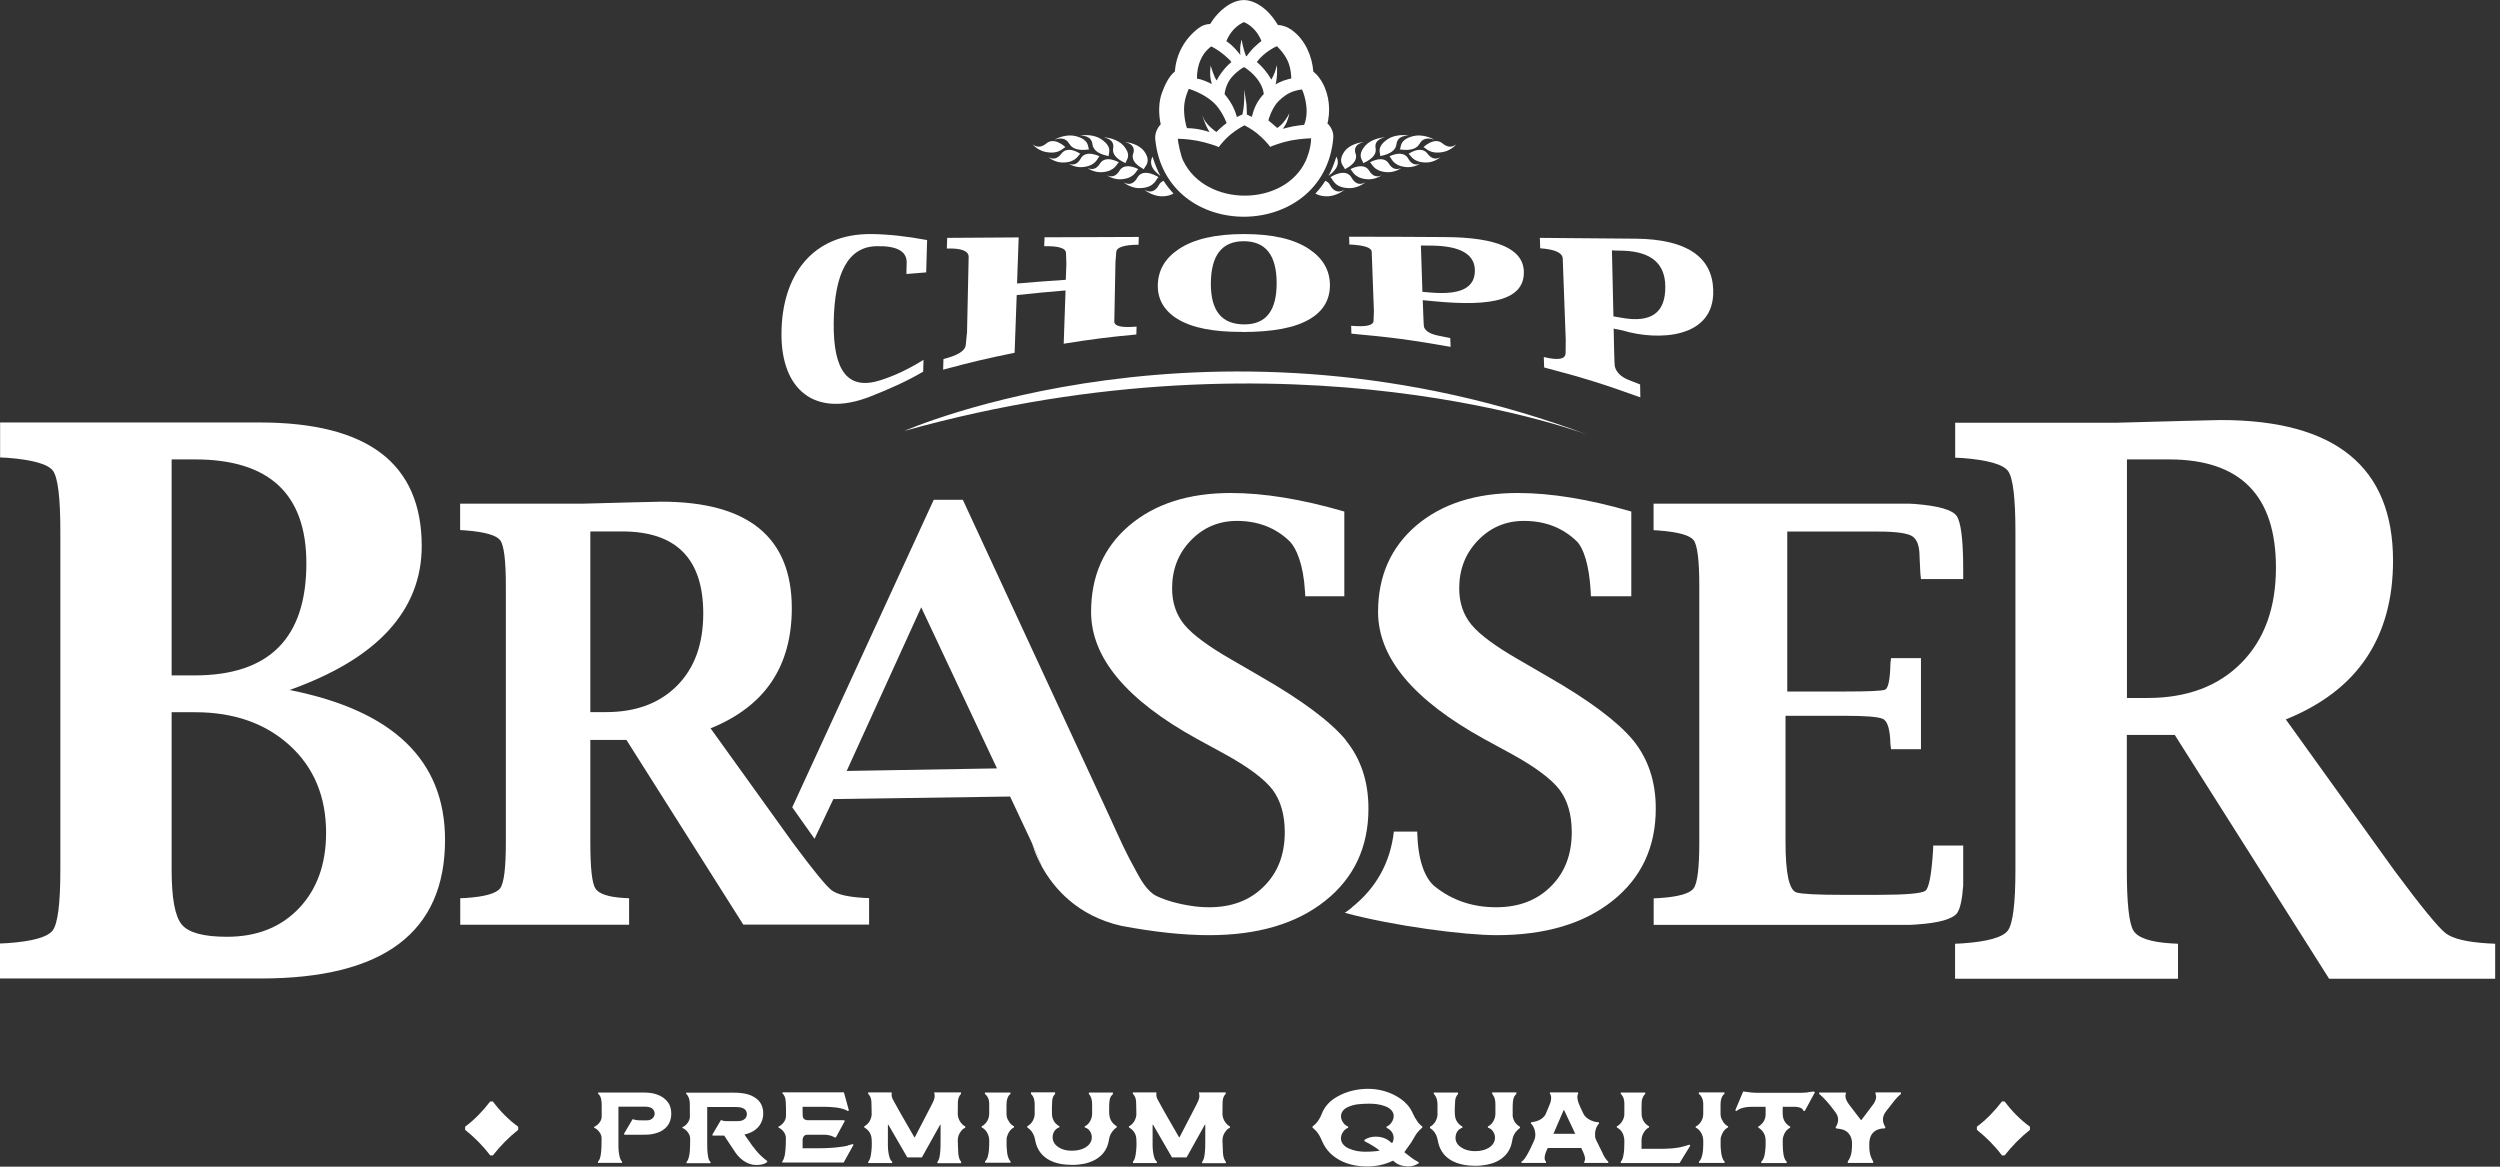 <svg width="135" height="63" viewBox="0 0 135 63" fill="none" xmlns="http://www.w3.org/2000/svg">
<rect x="0" y="0" width="135" height="63" fill="#333333" stroke="none"/>
<g clip-path="url(#clip0_11075_3479)">
<path d="M15.635 37.26C18.443 37.816 20.542 38.767 21.939 40.117C23.337 41.468 24.032 43.213 24.032 45.352C24.032 47.841 23.205 49.711 21.551 50.962C19.897 52.212 17.409 52.838 14.087 52.838H0V50.949L0.389 50.93C1.755 50.836 2.576 50.605 2.851 50.236C3.121 49.867 3.259 48.779 3.259 46.978V28.68C3.259 26.878 3.127 25.797 2.864 25.427C2.601 25.065 1.773 24.827 0.395 24.721L0.006 24.702V22.814H14.031C16.945 22.814 19.132 23.37 20.586 24.477C22.04 25.584 22.773 27.26 22.773 29.486C22.773 31.218 22.178 32.732 20.993 34.033C19.809 35.333 18.023 36.409 15.635 37.26ZM9.268 36.472H10.509C12.527 36.472 14.037 35.965 15.04 34.958C16.043 33.951 16.544 32.438 16.544 30.418C16.544 28.548 16.043 27.147 15.04 26.209C14.037 25.277 12.533 24.808 10.528 24.808H9.268V36.472ZM9.268 38.46V46.978C9.268 48.51 9.45 49.492 9.82 49.93C10.183 50.367 10.998 50.586 12.258 50.586C13.868 50.586 15.165 50.074 16.143 49.048C17.12 48.022 17.609 46.659 17.609 44.97C17.609 43.026 16.957 41.45 15.648 40.255C14.338 39.061 12.633 38.46 10.534 38.46H9.275H9.268Z" fill="white"/>
<path d="M31.878 39.962V45.496C31.878 46.853 31.966 47.679 32.148 47.972C32.33 48.266 32.843 48.441 33.696 48.492L33.971 48.504V49.936H24.853V48.504L25.148 48.492C26.188 48.423 26.809 48.241 27.009 47.966C27.216 47.685 27.316 46.866 27.316 45.496V31.638C27.316 30.274 27.216 29.455 27.015 29.18C26.815 28.905 26.195 28.724 25.142 28.642L24.847 28.623V27.198H31.483L34.303 27.123L35.707 27.091C40.407 27.091 42.757 29.011 42.757 32.845C42.757 34.408 42.394 35.734 41.667 36.816C40.94 37.898 39.837 38.736 38.371 39.33L42.82 45.521C43.916 46.997 44.612 47.847 44.907 48.073C45.201 48.298 45.778 48.435 46.636 48.485L46.931 48.498V49.93H40.138L33.827 39.955H31.872L31.878 39.962ZM31.878 38.454H32.724C34.335 38.454 35.613 37.979 36.559 37.029C37.506 36.078 37.976 34.777 37.976 33.126C37.976 30.174 36.516 28.698 33.602 28.698H31.878V38.454Z" fill="white"/>
<path d="M105.693 49.285C105.85 49.066 105.956 48.579 106.013 47.816C106.013 47.653 106.013 47.491 106.013 47.309V45.658H104.396L104.383 45.952C104.302 47.234 104.164 47.947 103.976 48.097C103.788 48.247 102.923 48.322 101.394 48.322H99.477C98.135 48.322 97.321 48.279 97.02 48.197C96.619 48.085 96.418 47.178 96.418 45.477V38.654H99.683C100.724 38.654 101.382 38.704 101.651 38.81C101.92 38.91 102.065 39.367 102.083 40.18L102.115 40.455H103.732V35.54H102.115L102.083 35.827C102.065 36.709 101.964 37.184 101.783 37.247C101.601 37.309 100.905 37.341 99.683 37.341H96.512V28.704H101.407C102.359 28.704 102.973 28.786 103.249 28.948C103.518 29.111 103.656 29.48 103.656 30.055C103.656 30.149 103.675 30.456 103.7 30.974L103.732 31.268H106.013V30.724C106.013 29.136 105.887 28.179 105.655 27.854C105.417 27.529 104.672 27.316 103.424 27.216L103.086 27.197H89.293V28.629L89.588 28.648C90.634 28.729 91.261 28.904 91.462 29.18C91.662 29.455 91.762 30.274 91.762 31.644V45.502C91.762 46.865 91.662 47.691 91.455 47.972C91.248 48.254 90.628 48.429 89.594 48.497L89.299 48.51V49.942H103.149L103.475 49.923C104.709 49.842 105.449 49.629 105.699 49.292" fill="white"/>
<path d="M55.748 45.577C55.748 45.577 55.886 46.121 56.274 46.815C56.143 46.478 55.967 46.065 55.748 45.577Z" fill="white"/>
<path d="M72.674 39.961C71.841 38.961 70.305 37.81 68.056 36.522L66.514 35.627C65.261 34.908 64.415 34.283 63.964 33.745C63.519 33.207 63.293 32.551 63.293 31.769C63.293 30.743 63.631 29.88 64.308 29.18C64.985 28.479 65.818 28.129 66.79 28.129C67.943 28.129 68.902 28.504 69.66 29.249C69.998 29.599 70.387 30.487 70.468 31.925L70.487 32.2H72.593V27.623C70.293 26.953 68.25 26.622 66.464 26.622C64.183 26.622 62.359 27.21 60.98 28.379C59.602 29.555 58.919 31.106 58.919 33.045C58.919 35.515 60.824 37.797 64.634 39.899L66.157 40.73C67.416 41.425 68.269 42.062 68.714 42.638C69.152 43.219 69.378 43.989 69.378 44.939C69.378 46.146 69.002 47.128 68.244 47.872C67.492 48.623 66.508 48.992 65.292 48.992C64.96 48.992 64.634 48.967 64.327 48.917C63.644 48.816 62.942 48.623 62.453 48.385C61.933 48.135 61.57 47.441 61.407 47.147C60.736 45.94 60.554 45.483 59.928 44.12L51.994 26.991H50.421L42.782 43.595L43.985 45.296L45.001 43.151L54.545 43.013L55.685 45.44C55.704 45.483 55.723 45.527 55.742 45.571C55.961 46.059 56.136 46.465 56.268 46.809C56.888 47.922 58.148 49.454 60.561 49.998C62.297 50.324 63.882 50.499 65.292 50.499C67.918 50.499 70.011 49.88 71.565 48.641C73.119 47.403 73.896 45.74 73.896 43.663C73.896 42.206 73.489 40.974 72.662 39.961M45.721 41.631L49.745 32.794L53.837 41.493L45.721 41.631Z" fill="white"/>
<path d="M114.849 39.68V46.984C114.849 48.773 114.968 49.867 115.206 50.255C115.444 50.642 116.121 50.874 117.249 50.943L117.612 50.962V52.85H105.574V50.962L105.963 50.943C107.329 50.849 108.15 50.617 108.425 50.248C108.695 49.88 108.833 48.791 108.833 46.99V28.692C108.833 26.891 108.701 25.803 108.438 25.44C108.175 25.077 107.347 24.84 105.969 24.733L105.58 24.715V22.826H114.341L118.063 22.726L119.912 22.682C126.116 22.682 129.224 25.215 129.224 30.28C129.224 32.344 128.742 34.095 127.783 35.527C126.824 36.959 125.37 38.066 123.434 38.848L129.306 47.022C130.753 48.973 131.675 50.092 132.063 50.392C132.452 50.693 133.21 50.874 134.35 50.943L134.739 50.962V52.85H125.771L117.437 39.686H114.855L114.849 39.68ZM114.849 37.691H115.964C118.095 37.691 119.78 37.059 121.028 35.802C122.275 34.545 122.901 32.826 122.901 30.649C122.901 26.753 120.977 24.808 117.13 24.808H114.855V37.691H114.849Z" fill="white"/>
<path d="M73 49.01C72.875 49.111 72.749 49.204 72.618 49.292C75.287 50.011 79.085 50.499 80.808 50.499C83.434 50.499 85.527 49.88 87.081 48.641C88.635 47.403 89.412 45.74 89.412 43.663C89.412 42.206 89.005 40.974 88.178 39.961C87.344 38.961 85.809 37.81 83.559 36.522L82.018 35.627C80.764 34.908 79.918 34.283 79.467 33.745C79.022 33.207 78.797 32.551 78.797 31.769C78.797 30.743 79.135 29.88 79.812 29.18C80.489 28.479 81.316 28.129 82.293 28.129C83.446 28.129 84.405 28.504 85.163 29.249C85.502 29.599 85.815 30.487 85.897 31.925L85.909 32.2H88.09V27.623C85.79 26.953 83.747 26.622 81.961 26.622C79.68 26.622 77.857 27.21 76.478 28.379C75.106 29.555 74.416 31.106 74.416 33.045C74.416 35.515 76.321 37.797 80.131 39.899L81.654 40.73C82.914 41.425 83.766 42.062 84.211 42.638C84.65 43.219 84.875 43.989 84.875 44.939C84.875 46.146 84.499 47.128 83.741 47.872C82.989 48.623 82.005 48.992 80.789 48.992C79.505 48.992 78.395 48.61 77.462 47.853C77.011 47.484 76.616 46.628 76.547 45.277L76.528 44.908H75.269C75.074 46.584 74.316 47.953 72.987 49.01" fill="white"/>
<path d="M48.836 23.27C48.836 23.27 65.587 15.872 85.903 23.539C85.903 23.539 69.942 17.354 48.836 23.27Z" fill="white"/>
<path d="M48.949 14.79C48.949 14.715 48.949 14.677 48.949 14.596C48.949 14.421 48.955 14.333 48.961 14.165C48.961 13.558 48.41 13.264 47.313 13.295C45.816 13.333 45.057 14.715 45.02 17.429C44.988 20.081 45.816 21.081 47.532 20.537C48.341 20.281 49.124 19.899 49.87 19.43C49.864 19.687 49.857 19.812 49.851 20.068C48.98 20.587 47.971 21.031 46.962 21.425C44.017 22.57 42.168 21.069 42.2 17.979C42.225 14.909 43.829 12.601 47.075 12.639C47.996 12.651 49.005 12.764 50.064 12.964C50.045 13.664 50.033 14.014 50.014 14.709C49.588 14.74 49.375 14.759 48.949 14.796" fill="white"/>
<path d="M61.495 12.789C61.495 12.958 61.488 13.046 61.482 13.214C60.705 13.221 60.298 13.352 60.279 13.602C60.26 13.821 60.254 13.927 60.235 14.146C60.21 15.441 60.197 16.085 60.172 17.373C60.185 17.623 60.586 17.704 61.375 17.636C61.375 17.805 61.369 17.892 61.363 18.061C59.79 18.211 59 18.311 57.44 18.561C57.478 17.411 57.496 16.835 57.54 15.684C56.487 15.772 55.955 15.822 54.902 15.935C54.858 17.179 54.833 17.805 54.789 19.049C53.235 19.368 52.464 19.549 50.929 19.962C50.935 19.731 50.941 19.618 50.948 19.387C51.719 19.193 52.12 18.949 52.151 18.624C52.176 18.349 52.195 18.211 52.22 17.936C52.258 16.31 52.276 15.497 52.308 13.858C52.295 13.546 51.907 13.396 51.13 13.421C51.136 13.189 51.142 13.077 51.148 12.845C52.69 12.833 53.461 12.827 55.008 12.82C54.971 13.815 54.952 14.315 54.921 15.309C55.974 15.222 56.5 15.178 57.553 15.109C57.565 14.765 57.572 14.59 57.584 14.246C57.578 14.015 57.572 13.902 57.565 13.671C57.565 13.402 57.164 13.277 56.387 13.296C56.394 13.102 56.4 13.008 56.406 12.814C58.443 12.802 59.464 12.802 61.495 12.795" fill="white"/>
<path d="M67.097 17.923C65.555 17.929 64.377 17.717 63.562 17.21C62.848 16.76 62.503 16.147 62.522 15.378C62.541 14.59 62.917 13.946 63.644 13.458C64.465 12.908 65.637 12.639 67.172 12.639C68.707 12.639 69.873 12.901 70.694 13.452C71.427 13.939 71.803 14.584 71.816 15.359C71.828 16.153 71.477 16.779 70.75 17.216C69.923 17.717 68.701 17.923 67.103 17.929M67.197 17.517C68.369 17.517 68.952 16.772 68.939 15.246C68.927 13.771 68.338 13.026 67.159 13.026C65.988 13.026 65.399 13.783 65.386 15.284C65.374 16.791 65.975 17.517 67.197 17.517Z" fill="white"/>
<path d="M76.829 16.216C76.841 16.56 76.848 16.729 76.86 17.073C76.873 17.436 76.885 17.636 76.904 17.679C76.992 17.892 77.243 18.036 77.656 18.123C78.02 18.198 78.239 18.242 78.314 18.255C78.32 18.442 78.32 18.542 78.333 18.73C76.202 18.355 75.124 18.211 72.975 18.017C72.975 17.848 72.969 17.767 72.962 17.592C73.758 17.661 74.159 17.579 74.172 17.329C74.178 17.116 74.184 17.01 74.191 16.798C74.141 15.509 74.122 14.871 74.072 13.589C74.053 13.364 73.645 13.239 72.862 13.202C72.862 13.033 72.862 12.952 72.85 12.783C74.918 12.783 75.952 12.789 78.02 12.802C80.827 12.814 82.243 13.433 82.287 14.646C82.337 16.141 80.708 16.598 77.362 16.26C77.148 16.241 77.042 16.229 76.835 16.21M76.81 15.759C76.986 15.772 77.08 15.784 77.255 15.797C78.884 15.935 79.674 15.541 79.643 14.559C79.611 13.727 78.853 13.289 77.362 13.264C77.111 13.264 76.979 13.264 76.729 13.258C76.76 14.259 76.779 14.759 76.81 15.759Z" fill="white"/>
<path d="M87.138 17.736C87.15 18.223 87.156 18.467 87.163 18.949C87.175 19.462 87.188 19.749 87.207 19.812C87.294 20.118 87.539 20.35 87.933 20.512C88.291 20.656 88.498 20.737 88.567 20.762C88.567 21.038 88.573 21.175 88.579 21.457C86.524 20.719 85.483 20.393 83.384 19.843C83.378 19.618 83.371 19.505 83.365 19.28C84.142 19.468 84.531 19.405 84.543 19.068C84.543 18.78 84.543 18.636 84.55 18.349C84.487 16.585 84.456 15.709 84.387 13.952C84.362 13.646 83.96 13.464 83.171 13.408C83.165 13.183 83.158 13.07 83.152 12.845C85.22 12.864 86.254 12.87 88.316 12.889C91.117 12.914 92.458 13.896 92.514 15.653C92.602 18.323 89.481 18.405 87.639 17.848C87.432 17.804 87.332 17.786 87.125 17.742M87.125 17.085C87.301 17.116 87.388 17.129 87.564 17.16C89.162 17.448 89.945 16.898 89.926 15.459C89.914 14.233 89.162 13.596 87.677 13.539C87.426 13.539 87.294 13.527 87.044 13.521C87.075 14.947 87.088 15.653 87.125 17.079" fill="white"/>
<path d="M71.684 6.66C71.697 6.598 71.709 6.542 71.722 6.485C71.86 5.716 71.715 4.847 71.245 4.209C71.145 4.071 71.039 3.959 70.92 3.871C70.857 3.033 70.481 2.17 69.804 1.657C69.541 1.457 69.272 1.363 69.002 1.345C68.651 0.751 68.131 0.207 67.46 0.038C66.633 -0.169 65.781 0.582 65.349 1.295C65.129 1.301 64.922 1.37 64.722 1.52C63.964 2.095 63.512 2.927 63.444 3.859C63.099 4.14 62.898 4.603 62.742 5.022C62.572 5.478 62.547 6.123 62.679 6.71C62.478 6.929 62.353 7.223 62.384 7.523C62.936 13.146 71.502 13.07 71.997 7.455C72.022 7.142 71.891 6.867 71.678 6.66M69.278 6.948C69.278 6.948 69.409 6.779 69.484 6.592C69.579 6.366 69.629 6.11 69.629 6.11C69.622 6.135 69.466 6.423 69.284 6.635C69.152 6.792 68.996 6.892 68.971 6.911C68.895 6.835 68.526 6.529 68.494 6.504C68.501 6.448 68.645 5.96 68.927 5.591C69.071 5.41 69.372 5.141 69.672 5.003C69.992 4.853 70.312 4.834 70.312 4.834C70.312 4.834 70.782 5.854 70.424 6.742C70.305 6.754 70.061 6.779 69.823 6.823C69.547 6.879 69.29 6.948 69.284 6.954M66.79 6.31C66.777 6.254 66.683 5.941 66.539 5.679C66.37 5.366 66.138 5.091 66.126 5.078C66.157 4.834 66.232 4.628 66.32 4.453C66.527 4.046 67.028 3.702 67.103 3.665C67.147 3.64 67.178 3.627 67.178 3.627C67.178 3.627 67.204 3.627 67.241 3.659C67.742 4.003 68.068 4.422 68.194 4.834C68.219 4.909 68.231 4.991 68.244 5.078C68.2 5.128 67.974 5.347 67.793 5.735C67.724 5.879 67.63 6.173 67.598 6.31C67.523 6.273 67.329 6.185 67.329 6.185C67.329 6.166 67.335 5.947 67.31 5.66C67.285 5.41 67.222 5.084 67.222 5.072C67.222 5.041 67.178 4.834 67.178 4.834C67.178 4.884 67.191 5.066 67.191 5.078C67.191 5.253 67.191 5.416 67.178 5.572C67.178 5.591 67.153 5.785 67.153 5.822C67.135 5.972 67.109 6.098 67.091 6.179C67.091 6.179 66.871 6.279 66.796 6.316M66.025 6.817C65.95 6.879 65.875 6.942 65.806 7.011C65.762 7.048 65.725 7.092 65.681 7.129C65.637 7.098 65.593 7.061 65.543 7.023C65.455 6.954 65.361 6.867 65.267 6.773C65.261 6.767 65.148 6.642 65.129 6.61C65.085 6.554 65.048 6.498 65.016 6.441C64.991 6.391 64.929 6.241 64.922 6.216C64.922 6.216 64.972 6.379 64.991 6.435C65.016 6.504 65.048 6.592 65.085 6.679C65.104 6.729 65.16 6.842 65.16 6.848C65.192 6.917 65.311 7.129 65.317 7.129C65.317 7.129 65.023 7.036 64.722 6.979C64.465 6.929 64.189 6.923 64.095 6.917C64.058 6.842 63.907 6.266 63.945 5.722C63.976 5.253 64.195 4.797 64.195 4.797C64.195 4.797 64.954 5.016 65.511 5.516C65.95 5.904 66.226 6.598 66.238 6.648C66.238 6.648 66.05 6.792 66.032 6.804M66.226 2.22C66.301 2.014 66.414 1.851 66.52 1.707C66.802 1.345 67.166 1.195 67.166 1.195C67.166 1.195 67.786 1.395 68.118 2.214C68.1 2.226 67.905 2.377 67.717 2.558C67.529 2.752 67.348 2.983 67.316 3.039L67.285 3.027C67.122 2.627 67.047 2.133 67.047 2.133C67.047 2.133 66.99 2.345 66.972 2.564C66.959 2.746 66.972 2.939 66.984 2.977C66.953 2.933 66.796 2.727 66.608 2.539C66.445 2.377 66.238 2.226 66.213 2.214M69.723 4.24C69.666 4.253 69.484 4.29 69.309 4.353C69.127 4.422 68.958 4.509 68.883 4.553C68.902 4.497 68.946 4.259 68.958 4.034C68.971 3.784 68.958 3.534 68.952 3.515C68.952 3.515 68.908 3.715 68.839 3.909C68.776 4.078 68.689 4.24 68.651 4.296C68.638 4.271 68.482 4.003 68.288 3.771C68.106 3.552 67.899 3.371 67.868 3.346C68.313 2.758 68.952 2.495 68.952 2.495C68.952 2.495 69.328 2.839 69.528 3.271C69.716 3.671 69.729 4.153 69.729 4.234M65.154 2.733C65.292 2.583 65.405 2.508 65.405 2.508C65.405 2.508 65.424 2.514 65.449 2.527C65.85 2.727 66.389 3.177 66.495 3.352C66.451 3.383 66.245 3.565 66.069 3.784C65.888 4.003 65.737 4.259 65.706 4.346C65.568 4.209 65.374 3.534 65.374 3.534C65.374 3.565 65.349 3.84 65.349 3.846C65.349 3.909 65.349 3.971 65.349 4.028C65.361 4.234 65.399 4.409 65.436 4.54C65.305 4.465 64.866 4.259 64.64 4.253C64.615 3.427 64.979 2.921 65.148 2.739M63.901 8.699C63.751 8.399 63.613 7.68 63.6 7.492C63.6 7.492 64.114 7.498 64.64 7.598C65.154 7.692 65.681 7.88 65.819 7.942C65.875 7.842 66.151 7.511 66.458 7.254C66.809 6.967 67.197 6.767 67.197 6.767C67.197 6.767 67.536 6.929 67.862 7.186C68.2 7.455 68.526 7.824 68.588 7.93C68.745 7.861 69.228 7.68 69.704 7.586C70.262 7.48 70.8 7.467 70.8 7.467C70.8 8.03 70.544 8.605 70.512 8.68C69.347 11.194 65.11 11.188 63.901 8.693" fill="white"/>
<path d="M62.836 9.762C62.735 9.806 62.641 9.869 62.579 9.994C62.253 10.588 61.795 10.238 61.789 10.238C61.946 10.381 62.378 10.625 62.817 10.6C63.074 10.588 63.237 10.525 63.368 10.45C63.174 10.244 62.992 10.012 62.836 9.768" fill="white"/>
<path d="M62.56 9.568C62.56 9.568 61.733 9.018 61.413 9.599C61.1 10.156 60.68 9.837 60.674 9.843C60.818 9.975 61.212 10.194 61.626 10.156C62.384 10.112 62.434 9.631 62.56 9.568Z" fill="white"/>
<path d="M62.66 9.499C62.491 9.187 62.353 8.818 62.234 8.455C61.977 8.974 62.434 9.318 62.66 9.499Z" fill="white"/>
<path d="M58.336 8.305C58.336 8.305 57.653 7.823 57.309 8.305C56.97 8.755 56.625 8.48 56.619 8.486C56.732 8.599 57.07 8.793 57.44 8.774C58.123 8.761 58.223 8.361 58.336 8.311" fill="white"/>
<path d="M61.476 9.137C61.476 9.137 60.749 8.724 60.448 9.224C60.153 9.706 59.784 9.462 59.777 9.462C59.903 9.562 60.254 9.724 60.617 9.674C61.294 9.599 61.356 9.193 61.469 9.137" fill="white"/>
<path d="M59.376 8.443C59.376 8.443 58.624 8.055 58.355 8.568C58.085 9.056 57.709 8.83 57.703 8.83C57.835 8.931 58.192 9.074 58.555 9.012C59.226 8.912 59.264 8.505 59.376 8.443Z" fill="white"/>
<path d="M60.423 8.768C60.423 8.768 59.696 8.343 59.395 8.837C59.101 9.312 58.731 9.062 58.725 9.068C58.85 9.174 59.201 9.337 59.564 9.293C60.241 9.224 60.304 8.824 60.417 8.768" fill="white"/>
<path d="M61.188 8.299C61.025 8.83 61.783 9.124 61.777 9.143C61.752 9.018 62.234 8.78 61.777 8.155C61.513 7.811 60.956 7.667 60.736 7.679C60.812 7.679 61.363 7.792 61.194 8.305" fill="white"/>
<path d="M57.747 7.767C58.023 8.249 58.812 8.055 58.819 8.067C58.712 7.992 58.894 7.554 58.079 7.348C57.622 7.235 57.089 7.436 56.926 7.567C56.982 7.529 57.49 7.304 57.741 7.773" fill="white"/>
<path d="M57.534 7.948C57.534 7.948 56.945 7.367 56.5 7.748C56.061 8.111 55.773 7.786 55.767 7.792C55.855 7.917 56.155 8.167 56.531 8.217C57.221 8.33 57.409 7.973 57.54 7.948" fill="white"/>
<path d="M58.994 7.798C59.063 8.336 59.871 8.417 59.878 8.43C59.809 8.324 60.147 7.98 59.47 7.517C59.088 7.261 58.512 7.267 58.317 7.336C58.386 7.323 58.944 7.286 58.994 7.805" fill="white"/>
<path d="M60.11 8.017C60.022 8.543 60.793 8.799 60.786 8.812C60.749 8.693 61.181 8.443 60.655 7.849C60.354 7.523 59.79 7.405 59.583 7.423C59.652 7.423 60.21 7.511 60.11 8.017Z" fill="white"/>
<path d="M71.565 9.762C71.665 9.806 71.759 9.869 71.822 9.994C72.148 10.588 72.605 10.238 72.611 10.238C72.455 10.381 72.022 10.625 71.584 10.6C71.327 10.588 71.164 10.525 71.032 10.45C71.233 10.244 71.408 10.012 71.565 9.768" fill="white"/>
<path d="M71.841 9.568C71.841 9.568 72.668 9.018 72.988 9.599C73.301 10.156 73.721 9.837 73.727 9.843C73.589 9.975 73.188 10.194 72.775 10.156C72.016 10.112 71.966 9.631 71.841 9.568Z" fill="white"/>
<path d="M71.74 9.499C71.91 9.187 72.047 8.818 72.167 8.455C72.424 8.974 71.966 9.318 71.74 9.499Z" fill="white"/>
<path d="M76.064 8.305C76.064 8.305 76.748 7.823 77.092 8.305C77.431 8.755 77.775 8.48 77.781 8.486C77.669 8.599 77.33 8.793 76.961 8.774C76.278 8.761 76.177 8.361 76.064 8.311" fill="white"/>
<path d="M72.918 9.137C72.918 9.137 73.645 8.724 73.94 9.224C74.234 9.706 74.604 9.462 74.61 9.462C74.485 9.562 74.134 9.724 73.771 9.674C73.094 9.599 73.031 9.193 72.918 9.137Z" fill="white"/>
<path d="M75.024 8.443C75.024 8.443 75.776 8.055 76.046 8.568C76.315 9.056 76.691 8.83 76.697 8.83C76.566 8.931 76.209 9.074 75.845 9.012C75.175 8.912 75.137 8.505 75.03 8.443" fill="white"/>
<path d="M73.971 8.768C73.971 8.768 74.698 8.343 74.999 8.837C75.294 9.312 75.663 9.062 75.67 9.068C75.544 9.174 75.193 9.337 74.83 9.293C74.153 9.224 74.091 8.824 73.978 8.768" fill="white"/>
<path d="M73.207 8.299C73.37 8.83 72.612 9.124 72.618 9.143C72.643 9.018 72.16 8.78 72.618 8.155C72.881 7.811 73.445 7.667 73.658 7.679C73.583 7.679 73.031 7.792 73.201 8.305" fill="white"/>
<path d="M76.653 7.767C76.378 8.249 75.588 8.055 75.582 8.067C75.688 7.992 75.507 7.554 76.321 7.348C76.779 7.235 77.311 7.436 77.468 7.567C77.412 7.529 76.904 7.304 76.653 7.773" fill="white"/>
<path d="M76.867 7.948C76.867 7.948 77.456 7.367 77.901 7.748C78.339 8.111 78.627 7.786 78.634 7.792C78.546 7.917 78.245 8.167 77.869 8.217C77.18 8.33 76.992 7.973 76.86 7.948" fill="white"/>
<path d="M75.406 7.798C75.338 8.336 74.523 8.417 74.523 8.43C74.592 8.324 74.253 7.98 74.93 7.517C75.312 7.261 75.889 7.267 76.083 7.336C76.014 7.323 75.457 7.286 75.406 7.805" fill="white"/>
<path d="M74.285 8.017C74.372 8.543 73.602 8.799 73.608 8.812C73.645 8.693 73.213 8.443 73.74 7.849C74.04 7.523 74.604 7.405 74.811 7.423C74.742 7.423 74.184 7.511 74.285 8.017Z" fill="white"/>
<path d="M26.614 59.479H26.47C26.076 59.992 25.637 60.455 25.117 60.842V61.011C25.624 61.418 26.082 61.874 26.47 62.393H26.614C27.015 61.88 27.473 61.418 27.981 61.011V60.842C27.454 60.461 27.003 59.998 26.614 59.479Z" fill="white"/>
<path d="M108.25 59.479H108.106C107.711 59.992 107.272 60.455 106.752 60.842V61.011C107.26 61.418 107.717 61.874 108.106 62.393H108.25C108.651 61.88 109.108 61.418 109.616 61.011V60.842C109.09 60.461 108.638 59.998 108.25 59.479Z" fill="white"/>
<path d="M40.658 61.918C40.507 61.706 40.357 61.487 40.207 61.274C40.207 61.274 40.207 61.274 40.207 61.261C40.263 61.249 40.313 61.23 40.37 61.218C40.583 61.149 40.777 61.043 40.934 60.874C41.084 60.711 41.172 60.511 41.203 60.292C41.228 60.111 41.216 59.936 41.159 59.767C41.084 59.529 40.921 59.354 40.702 59.229C40.52 59.123 40.319 59.066 40.106 59.035C39.937 59.01 39.768 59.004 39.593 59.004C38.759 59.004 37.926 59.004 37.092 59.004H37.054V59.066C37.199 59.204 37.242 59.385 37.249 59.573C37.255 59.817 37.255 60.054 37.255 60.298C37.255 60.455 37.18 60.586 37.08 60.705C37.023 60.767 36.961 60.818 36.885 60.849C36.873 60.849 36.86 60.855 36.854 60.861V60.917C36.929 60.936 36.986 60.98 37.042 61.03C37.186 61.161 37.274 61.324 37.268 61.524C37.268 61.712 37.268 61.893 37.255 62.081C37.249 62.25 37.224 62.425 37.167 62.587C37.142 62.65 37.117 62.706 37.073 62.75V62.812H38.37V62.756C38.27 62.656 38.245 62.519 38.226 62.387C38.195 62.187 38.189 61.981 38.189 61.781C38.189 61.124 38.189 60.474 38.189 59.817V59.779H38.226C38.74 59.779 39.248 59.779 39.762 59.779C39.881 59.779 40.006 59.792 40.119 59.842C40.257 59.904 40.326 60.005 40.332 60.155C40.332 60.305 40.263 60.411 40.132 60.48C40.044 60.524 39.944 60.542 39.843 60.542C39.63 60.542 39.423 60.542 39.21 60.542C39.129 60.542 39.047 60.53 38.972 60.492C38.96 60.486 38.941 60.492 38.928 60.486C38.772 60.749 38.621 61.011 38.465 61.274C38.471 61.293 38.477 61.312 38.483 61.324H39.11C39.154 61.393 39.204 61.462 39.248 61.537C39.404 61.768 39.555 62.006 39.712 62.237C39.868 62.462 40.062 62.65 40.307 62.775C40.508 62.881 40.727 62.925 40.952 62.906C41.122 62.894 41.278 62.862 41.416 62.762C41.416 62.762 41.422 62.762 41.429 62.756C41.429 62.75 41.429 62.744 41.429 62.737C41.429 62.725 41.429 62.712 41.429 62.694C41.366 62.65 41.31 62.606 41.253 62.556C41.034 62.375 40.846 62.168 40.677 61.931" fill="white"/>
<path d="M45.778 61.868C45.621 61.9 45.465 61.925 45.308 61.943C45.145 61.962 44.988 61.981 44.825 61.987C44.625 62 44.418 62.006 44.217 62.006C43.929 62.006 43.635 62.006 43.34 62.006C43.34 62 43.34 61.993 43.34 61.981C43.34 61.843 43.34 61.712 43.34 61.574C43.34 61.543 43.34 61.506 43.353 61.474C43.378 61.349 43.459 61.281 43.584 61.274C43.641 61.274 43.691 61.274 43.747 61.274C43.992 61.274 44.236 61.274 44.481 61.274C44.644 61.274 44.806 61.299 44.957 61.362C44.982 61.374 45.007 61.387 45.032 61.399C45.076 61.424 45.082 61.424 45.139 61.418C45.295 61.13 45.458 60.837 45.615 60.542C45.609 60.524 45.596 60.511 45.59 60.492H45.552C44.925 60.492 44.299 60.492 43.672 60.492C43.628 60.492 43.578 60.492 43.534 60.48C43.422 60.455 43.353 60.38 43.346 60.261C43.34 60.174 43.346 60.086 43.34 59.998C43.34 59.923 43.34 59.842 43.34 59.767C43.346 59.767 43.353 59.767 43.359 59.767C43.747 59.767 44.136 59.767 44.531 59.767C44.712 59.767 44.901 59.78 45.082 59.798C45.283 59.817 45.477 59.855 45.665 59.936C45.709 59.955 45.746 59.98 45.79 59.998C45.803 59.986 45.822 59.973 45.84 59.961C45.753 59.636 45.659 59.31 45.571 58.985H42.256V59.048C42.369 59.154 42.413 59.292 42.425 59.436C42.438 59.586 42.438 59.742 42.444 59.892C42.444 60.005 42.444 60.123 42.444 60.242C42.444 60.386 42.4 60.505 42.312 60.618C42.237 60.711 42.149 60.793 42.037 60.837V60.886C42.149 60.937 42.237 61.012 42.312 61.105C42.394 61.218 42.444 61.337 42.438 61.474C42.438 61.662 42.431 61.856 42.419 62.043C42.406 62.212 42.388 62.387 42.331 62.55C42.312 62.606 42.287 62.663 42.243 62.713V62.775H45.559C45.734 62.456 45.909 62.137 46.091 61.818C46.079 61.806 46.06 61.793 46.047 61.781C45.953 61.806 45.859 61.837 45.765 61.856" fill="white"/>
<path d="M51.719 60.161C51.719 59.948 51.719 59.735 51.725 59.523C51.731 59.354 51.775 59.191 51.894 59.066V58.991H50.447C50.453 59.029 50.459 59.06 50.465 59.097C50.465 59.141 50.478 59.185 50.472 59.229C50.453 59.366 50.396 59.492 50.334 59.61C50.114 60.042 49.889 60.473 49.663 60.905C49.575 61.074 49.488 61.243 49.394 61.424C49.381 61.405 49.362 61.399 49.356 61.38C49.099 60.93 48.836 60.48 48.579 60.029C48.46 59.823 48.347 59.617 48.234 59.404C48.172 59.291 48.128 59.173 48.153 59.041C48.153 59.023 48.153 59.01 48.153 58.991H46.881V59.066C47.006 59.185 47.05 59.341 47.056 59.504C47.069 59.729 47.062 59.948 47.069 60.173C47.069 60.186 47.069 60.204 47.069 60.217C47.031 60.48 46.906 60.692 46.668 60.824V60.88C46.918 61.024 47.05 61.236 47.069 61.511C47.088 61.793 47.075 62.068 47.031 62.349C47.006 62.487 46.981 62.625 46.887 62.731V62.806H48.178V62.731C48.103 62.668 48.059 62.587 48.034 62.493C47.971 62.293 47.952 62.081 47.946 61.874C47.946 61.505 47.946 61.136 47.946 60.773V60.736C47.946 60.736 47.952 60.736 47.959 60.736C47.971 60.748 47.984 60.755 47.99 60.767C48.316 61.324 48.635 61.887 48.961 62.443C48.974 62.462 48.986 62.481 48.993 62.499H49.782C50.108 61.912 50.434 61.33 50.766 60.736H50.791V61.58C50.791 61.837 50.791 62.099 50.754 62.356C50.735 62.493 50.71 62.631 50.622 62.743V62.812H51.9V62.737C51.875 62.706 51.85 62.668 51.831 62.631C51.775 62.499 51.75 62.362 51.744 62.224C51.731 62.012 51.725 61.799 51.719 61.58C51.719 61.38 51.788 61.211 51.913 61.061C51.969 60.986 52.044 60.93 52.126 60.892V60.83C51.894 60.717 51.725 60.423 51.719 60.167" fill="white"/>
<path d="M66.013 60.161C66.013 59.948 66.013 59.735 66.019 59.523C66.025 59.354 66.063 59.191 66.188 59.066V58.991H64.741C64.747 59.029 64.753 59.06 64.76 59.097C64.76 59.141 64.772 59.185 64.766 59.229C64.747 59.366 64.691 59.492 64.628 59.61C64.409 60.042 64.183 60.473 63.957 60.905C63.87 61.074 63.782 61.243 63.688 61.424C63.675 61.405 63.657 61.399 63.65 61.38C63.393 60.93 63.13 60.48 62.873 60.029C62.754 59.823 62.641 59.617 62.529 59.404C62.466 59.291 62.422 59.173 62.447 59.041C62.447 59.023 62.447 59.01 62.447 58.991H61.175V59.066C61.3 59.185 61.344 59.341 61.35 59.504C61.363 59.729 61.357 59.948 61.363 60.173C61.363 60.186 61.363 60.204 61.363 60.217C61.325 60.48 61.2 60.692 60.962 60.824V60.88C61.213 61.024 61.35 61.236 61.363 61.511C61.382 61.793 61.369 62.068 61.325 62.349C61.3 62.487 61.275 62.625 61.181 62.731V62.806H62.472V62.731C62.397 62.668 62.353 62.587 62.328 62.493C62.265 62.293 62.247 62.081 62.24 61.874C62.24 61.505 62.24 61.136 62.24 60.773V60.736C62.24 60.736 62.247 60.736 62.253 60.736C62.265 60.748 62.278 60.755 62.284 60.767C62.61 61.324 62.93 61.887 63.255 62.443C63.268 62.462 63.281 62.481 63.287 62.499H64.076C64.402 61.912 64.728 61.33 65.06 60.736H65.085V61.58C65.085 61.837 65.085 62.099 65.048 62.356C65.029 62.493 65.004 62.631 64.916 62.743V62.812H66.195V62.737C66.169 62.706 66.144 62.668 66.126 62.631C66.069 62.499 66.044 62.362 66.038 62.224C66.025 62.012 66.019 61.799 66.013 61.58C66.013 61.38 66.082 61.211 66.207 61.061C66.263 60.986 66.339 60.93 66.42 60.892V60.83C66.188 60.717 66.019 60.423 66.013 60.167" fill="white"/>
<path d="M59.896 60.174C59.89 60.005 59.896 59.836 59.896 59.673C59.896 59.58 59.909 59.492 59.922 59.398C59.94 59.273 59.997 59.167 60.097 59.085V58.998H58.8V59.085C58.8 59.085 58.812 59.098 58.819 59.098C58.862 59.148 58.881 59.179 58.906 59.242C58.969 59.386 58.975 59.536 58.975 59.686C58.975 59.842 58.975 59.992 58.975 60.148C58.975 60.217 58.963 60.292 58.944 60.361C58.881 60.561 58.768 60.73 58.574 60.824V60.88C58.574 60.88 58.599 60.886 58.612 60.893C58.706 60.924 58.775 60.98 58.837 61.055C59.032 61.312 58.988 61.662 58.743 61.868C58.562 62.025 58.349 62.093 58.117 62.125C57.96 62.144 57.803 62.144 57.647 62.125C57.477 62.1 57.321 62.05 57.17 61.956C56.92 61.8 56.807 61.574 56.851 61.299C56.882 61.13 56.97 60.993 57.12 60.911C57.152 60.899 57.183 60.886 57.208 60.874V60.818C57.208 60.818 57.202 60.818 57.196 60.811C56.951 60.674 56.826 60.455 56.807 60.186C56.794 59.942 56.807 59.692 56.819 59.448C56.826 59.304 56.87 59.179 56.976 59.073V58.985H55.673V59.073C55.71 59.117 55.748 59.142 55.773 59.192C55.848 59.323 55.867 59.467 55.873 59.611C55.873 59.786 55.873 59.961 55.873 60.136C55.873 60.18 55.873 60.23 55.861 60.274C55.811 60.511 55.691 60.699 55.472 60.818V60.88C55.472 60.88 55.485 60.886 55.491 60.893C55.673 61.012 55.785 61.18 55.854 61.38C55.886 61.481 55.898 61.581 55.923 61.681C56.03 62.125 56.293 62.456 56.7 62.663C56.97 62.8 57.258 62.863 57.553 62.888C57.778 62.906 58.004 62.913 58.23 62.888C58.424 62.869 58.612 62.838 58.794 62.775C59.044 62.694 59.27 62.575 59.458 62.394C59.702 62.162 59.834 61.875 59.884 61.543C59.915 61.324 60.009 61.143 60.166 60.986C60.21 60.943 60.26 60.911 60.304 60.874V60.818C60.059 60.668 59.915 60.449 59.903 60.167" fill="white"/>
<path d="M81.686 60.179C81.679 60.011 81.686 59.842 81.686 59.673C81.686 59.579 81.698 59.492 81.711 59.398C81.73 59.273 81.786 59.154 81.886 59.072V58.991H80.576V59.072L80.595 59.091C80.633 59.141 80.652 59.179 80.683 59.235C80.746 59.379 80.752 59.529 80.752 59.685C80.752 59.842 80.752 59.998 80.752 60.148C80.752 60.223 80.739 60.292 80.721 60.361C80.658 60.567 80.545 60.73 80.345 60.83V60.892L80.382 60.905C80.476 60.936 80.551 60.999 80.608 61.074C80.802 61.33 80.764 61.68 80.514 61.893C80.332 62.049 80.113 62.118 79.881 62.149C79.724 62.168 79.567 62.168 79.405 62.143C79.235 62.118 79.073 62.068 78.928 61.974C78.671 61.818 78.559 61.593 78.609 61.318C78.64 61.149 78.728 61.011 78.885 60.93C78.916 60.917 78.947 60.905 78.972 60.892C78.972 60.874 78.972 60.842 78.972 60.836C78.972 60.836 78.966 60.836 78.96 60.83C78.715 60.692 78.584 60.473 78.565 60.204C78.546 59.954 78.565 59.704 78.577 59.46C78.584 59.316 78.634 59.185 78.734 59.079V59.004C78.734 59.004 78.734 59.004 78.734 58.998H77.424V59.066C77.462 59.116 77.499 59.154 77.525 59.204C77.6 59.335 77.619 59.479 77.625 59.629C77.625 59.804 77.625 59.979 77.625 60.161C77.625 60.204 77.625 60.255 77.612 60.298C77.562 60.536 77.437 60.724 77.218 60.849V60.911C77.218 60.911 77.23 60.917 77.236 60.924C77.418 61.042 77.537 61.211 77.6 61.418C77.631 61.518 77.644 61.618 77.669 61.718C77.781 62.168 78.038 62.493 78.452 62.706C78.722 62.843 79.016 62.906 79.311 62.937C79.536 62.956 79.762 62.962 79.994 62.937C80.188 62.919 80.376 62.881 80.564 62.825C80.815 62.743 81.046 62.625 81.234 62.437C81.479 62.206 81.61 61.912 81.661 61.58C81.692 61.361 81.786 61.174 81.943 61.024C81.986 60.98 82.037 60.949 82.08 60.905V60.849C81.83 60.699 81.692 60.48 81.679 60.192" fill="white"/>
<path d="M86.574 62.337C86.442 62.074 86.31 61.812 86.185 61.549C86.16 61.493 86.141 61.43 86.135 61.368C86.116 61.105 86.172 60.861 86.354 60.655C86.348 60.636 86.342 60.617 86.329 60.598C86.323 60.598 86.317 60.598 86.31 60.598C86.129 60.598 85.966 60.536 85.809 60.448C85.684 60.373 85.577 60.286 85.508 60.148C85.452 60.023 85.389 59.904 85.333 59.779C85.264 59.629 85.201 59.479 85.182 59.316C85.176 59.241 85.17 59.16 85.207 59.091C85.226 59.06 85.22 59.029 85.22 58.991H83.691C83.691 58.991 83.691 59.054 83.704 59.072C83.754 59.141 83.766 59.223 83.76 59.304C83.76 59.41 83.735 59.517 83.697 59.61C83.622 59.792 83.547 59.979 83.465 60.161C83.453 60.192 83.428 60.229 83.409 60.255C83.29 60.405 83.133 60.498 82.958 60.548C82.87 60.573 82.782 60.586 82.682 60.605C82.682 60.617 82.669 60.636 82.663 60.655C82.77 60.761 82.839 60.892 82.876 61.036C82.92 61.218 82.926 61.393 82.851 61.568C82.795 61.699 82.732 61.837 82.669 61.968C82.569 62.168 82.469 62.374 82.337 62.556C82.287 62.625 82.237 62.687 82.162 62.725V62.8H83.484V62.725C83.428 62.675 83.409 62.612 83.409 62.537C83.409 62.337 83.497 62.168 83.578 61.993H85.389C85.389 61.993 85.408 62.037 85.421 62.062C85.483 62.199 85.552 62.337 85.584 62.487C85.596 62.556 85.609 62.631 85.565 62.7C85.546 62.731 85.546 62.769 85.546 62.8H86.849V62.737C86.849 62.737 86.818 62.693 86.799 62.681C86.705 62.581 86.63 62.462 86.567 62.337M83.885 61.224C84.073 60.798 84.255 60.373 84.437 59.948H84.462C84.662 60.373 84.863 60.798 85.063 61.224H83.879H83.885Z" fill="white"/>
<path d="M90.96 61.893C90.879 61.918 90.797 61.937 90.71 61.956C90.415 62.012 90.114 62.031 89.82 62.037C89.438 62.037 89.055 62.037 88.673 62.037H88.642C88.642 61.88 88.642 61.73 88.642 61.58C88.642 61.399 88.698 61.243 88.805 61.093C88.867 60.999 88.949 60.93 89.049 60.88V60.817C89.049 60.817 89.03 60.811 89.024 60.805C89.018 60.805 89.005 60.799 88.999 60.792C88.779 60.648 88.667 60.442 88.648 60.186C88.635 59.992 88.648 59.792 88.648 59.598C88.648 59.473 88.667 59.354 88.717 59.242C88.748 59.173 88.792 59.116 88.842 59.073V58.998H87.52V59.066C87.52 59.066 87.57 59.123 87.595 59.154C87.683 59.273 87.708 59.417 87.714 59.56C87.721 59.761 87.714 59.954 87.714 60.154C87.714 60.186 87.714 60.223 87.708 60.255C87.683 60.411 87.614 60.542 87.514 60.661C87.457 60.73 87.388 60.786 87.307 60.817V60.88C87.307 60.88 87.344 60.899 87.363 60.911C87.558 61.036 87.664 61.218 87.702 61.443C87.721 61.537 87.714 61.637 87.714 61.73C87.714 61.949 87.708 62.168 87.664 62.387C87.639 62.512 87.614 62.637 87.52 62.731V62.806H90.697C90.891 62.493 91.086 62.175 91.28 61.855C91.255 61.843 91.23 61.824 91.217 61.812C91.129 61.843 91.048 61.868 90.967 61.893" fill="white"/>
<path d="M97.659 58.985C97.534 58.998 97.409 59.01 97.283 59.01C96.456 59.01 95.629 59.01 94.802 59.01C94.645 59.01 94.495 58.985 94.344 58.966C94.275 58.96 94.2 58.948 94.131 58.941C93.987 59.285 93.849 59.617 93.705 59.955C93.724 59.973 93.743 59.986 93.761 59.998C93.83 59.942 93.906 59.898 93.981 59.867C94.181 59.792 94.388 59.767 94.601 59.767C94.839 59.767 95.078 59.767 95.316 59.767H95.341C95.341 59.923 95.353 60.08 95.341 60.236C95.322 60.461 95.215 60.642 95.034 60.78C95.008 60.799 94.977 60.818 94.946 60.836V60.893C94.946 60.893 94.984 60.911 95.002 60.924C95.215 61.074 95.328 61.28 95.341 61.537C95.353 61.812 95.341 62.087 95.29 62.356C95.259 62.493 95.222 62.631 95.109 62.731V62.806H96.481V62.731C96.431 62.687 96.4 62.637 96.375 62.575C96.312 62.425 96.293 62.268 96.281 62.106C96.268 61.931 96.268 61.762 96.268 61.587C96.268 61.53 96.268 61.468 96.287 61.412C96.343 61.187 96.462 61.005 96.669 60.893V60.83C96.669 60.83 96.632 60.811 96.613 60.805C96.4 60.661 96.287 60.461 96.268 60.211C96.256 60.073 96.268 59.929 96.268 59.786C96.268 59.786 96.268 59.773 96.268 59.767H96.299C96.481 59.767 96.663 59.767 96.838 59.767C96.914 59.767 96.989 59.767 97.058 59.779C97.114 59.786 97.171 59.804 97.227 59.823C97.308 59.855 97.365 59.911 97.39 59.992H97.459C97.641 59.654 97.822 59.323 98.004 58.985C97.985 58.966 97.966 58.954 97.948 58.941C97.847 58.954 97.747 58.966 97.647 58.973" fill="white"/>
<path d="M101.281 59.091C101.313 59.16 101.319 59.229 101.306 59.298C101.281 59.429 101.225 59.541 101.144 59.648C100.999 59.842 100.855 60.029 100.711 60.223C100.649 60.311 100.58 60.392 100.511 60.486C100.498 60.48 100.486 60.473 100.473 60.461C100.279 60.204 100.084 59.954 99.89 59.698C99.809 59.598 99.74 59.492 99.69 59.366C99.658 59.279 99.64 59.191 99.665 59.104C99.671 59.072 99.677 59.035 99.683 58.998H98.267C98.267 58.998 98.248 58.998 98.236 58.998V59.079C98.236 59.079 98.261 59.091 98.267 59.097C98.349 59.173 98.43 59.241 98.505 59.323C98.731 59.554 98.925 59.81 99.113 60.061C99.289 60.292 99.301 60.536 99.176 60.786C99.157 60.824 99.138 60.855 99.119 60.886C99.132 60.905 99.151 60.924 99.157 60.936C99.245 60.949 99.332 60.955 99.414 60.974C99.577 61.005 99.721 61.08 99.828 61.205C99.953 61.349 100.003 61.524 100.009 61.712C100.009 61.88 100.009 62.049 99.984 62.212C99.953 62.381 99.903 62.543 99.802 62.687C99.777 62.725 99.771 62.762 99.777 62.8H101.156C101.156 62.756 101.156 62.718 101.131 62.681C101.093 62.612 101.056 62.543 101.031 62.468C100.974 62.318 100.949 62.156 100.943 61.999C100.943 61.837 100.93 61.68 100.968 61.518C101.024 61.261 101.175 61.074 101.432 60.986C101.538 60.949 101.651 60.93 101.77 60.936C101.783 60.917 101.802 60.899 101.814 60.88C101.814 60.88 101.814 60.88 101.814 60.874C101.814 60.874 101.808 60.861 101.802 60.855C101.657 60.611 101.626 60.361 101.783 60.104C101.839 60.017 101.902 59.935 101.971 59.854C102.184 59.579 102.378 59.298 102.648 59.072V58.991H101.275C101.275 59.023 101.275 59.06 101.288 59.085" fill="white"/>
<path d="M54.426 60.473C54.376 60.367 54.351 60.261 54.351 60.142C54.351 59.979 54.351 59.817 54.351 59.648C54.351 59.535 54.363 59.423 54.401 59.31C54.432 59.216 54.482 59.135 54.564 59.073V58.998H53.185V59.073C53.185 59.073 53.229 59.11 53.248 59.129C53.317 59.198 53.354 59.279 53.386 59.367C53.404 59.435 53.417 59.504 53.417 59.573C53.417 59.761 53.417 59.948 53.417 60.136C53.417 60.217 53.404 60.305 53.379 60.38C53.329 60.53 53.248 60.655 53.116 60.755C53.085 60.78 53.047 60.799 53.01 60.817V60.88C53.047 60.892 53.085 60.917 53.116 60.943C53.248 61.042 53.329 61.18 53.379 61.337C53.404 61.411 53.417 61.486 53.417 61.562C53.417 61.655 53.417 61.749 53.417 61.843C53.417 61.943 53.404 62.043 53.398 62.143C53.386 62.256 53.367 62.368 53.335 62.475C53.317 62.537 53.291 62.593 53.254 62.644C53.235 62.669 53.21 62.687 53.191 62.718V62.787H54.57V62.712C54.482 62.631 54.451 62.525 54.419 62.418C54.394 62.325 54.382 62.237 54.376 62.143C54.351 61.937 54.351 61.73 54.357 61.524C54.357 61.424 54.388 61.33 54.432 61.236C54.482 61.13 54.545 61.036 54.633 60.961C54.67 60.93 54.708 60.899 54.758 60.88V60.824C54.72 60.805 54.689 60.786 54.658 60.761C54.557 60.686 54.482 60.58 54.432 60.467" fill="white"/>
<path d="M92.984 60.467C92.934 60.361 92.909 60.255 92.909 60.136C92.909 59.973 92.909 59.804 92.909 59.642C92.909 59.529 92.922 59.416 92.959 59.304C92.991 59.21 93.041 59.129 93.122 59.066V58.991H91.737V59.066C91.737 59.066 91.781 59.104 91.8 59.123C91.869 59.191 91.906 59.273 91.938 59.36C91.957 59.429 91.969 59.498 91.975 59.573C91.975 59.76 91.975 59.948 91.975 60.142C91.975 60.229 91.963 60.311 91.938 60.392C91.888 60.542 91.806 60.667 91.675 60.767C91.643 60.792 91.606 60.811 91.568 60.83V60.892C91.606 60.905 91.643 60.93 91.675 60.955C91.806 61.055 91.888 61.193 91.938 61.349C91.963 61.424 91.975 61.499 91.975 61.574C91.975 61.668 91.975 61.762 91.975 61.855C91.975 61.956 91.963 62.056 91.957 62.156C91.944 62.268 91.925 62.381 91.888 62.487C91.869 62.55 91.844 62.606 91.806 62.656C91.787 62.681 91.762 62.706 91.744 62.731V62.8H93.129V62.725C93.041 62.643 93.009 62.537 92.978 62.425C92.953 62.331 92.941 62.243 92.934 62.149C92.909 61.943 92.909 61.737 92.915 61.524C92.915 61.424 92.947 61.33 92.991 61.236C93.041 61.13 93.103 61.036 93.191 60.961C93.229 60.93 93.266 60.899 93.317 60.88V60.824C93.285 60.805 93.248 60.786 93.216 60.761C93.116 60.686 93.041 60.58 92.991 60.467" fill="white"/>
<path d="M36.077 59.542C35.933 59.329 35.732 59.191 35.494 59.11C35.262 59.023 35.024 58.998 34.786 58.998C33.965 58.998 33.151 58.998 32.33 58.998H32.298V59.06C32.398 59.148 32.449 59.26 32.468 59.385C32.486 59.485 32.492 59.592 32.492 59.692C32.492 59.886 32.492 60.08 32.492 60.273C32.492 60.38 32.468 60.473 32.411 60.561C32.336 60.692 32.223 60.786 32.085 60.849V60.905C32.154 60.924 32.217 60.968 32.267 61.017C32.398 61.143 32.486 61.286 32.486 61.468C32.486 61.762 32.486 62.062 32.442 62.35C32.417 62.487 32.392 62.625 32.292 62.731V62.794H33.589V62.731C33.533 62.662 33.508 62.618 33.476 62.518C33.414 62.306 33.395 62.081 33.395 61.862C33.395 61.168 33.395 60.48 33.395 59.785C33.395 59.785 33.395 59.773 33.395 59.761C33.401 59.761 33.407 59.761 33.414 59.761C33.896 59.761 34.379 59.761 34.861 59.761C34.949 59.761 35.037 59.773 35.118 59.804C35.338 59.886 35.425 60.154 35.281 60.342C35.2 60.448 35.087 60.492 34.962 60.498C34.818 60.505 34.673 60.498 34.529 60.498C34.435 60.498 34.347 60.486 34.26 60.461C34.228 60.448 34.191 60.442 34.16 60.436C34.003 60.705 33.846 60.968 33.696 61.224C33.702 61.243 33.715 61.261 33.721 61.274H33.758C34.078 61.274 34.404 61.274 34.724 61.274C34.886 61.274 35.049 61.274 35.206 61.243C35.407 61.205 35.601 61.149 35.77 61.042C35.977 60.911 36.121 60.736 36.196 60.498C36.246 60.33 36.259 60.161 36.24 59.992C36.221 59.823 36.171 59.667 36.077 59.529" fill="white"/>
<path d="M76.428 60.398C76.372 60.286 76.315 60.179 76.265 60.067C76.127 59.773 75.914 59.535 75.651 59.348C75.287 59.091 74.88 58.929 74.441 58.847C74.147 58.791 73.852 58.785 73.558 58.81C73.006 58.86 72.493 59.023 72.035 59.329C71.734 59.535 71.509 59.804 71.377 60.142C71.296 60.348 71.189 60.542 71.026 60.705C70.982 60.748 70.926 60.792 70.876 60.83V60.892C70.951 60.961 71.032 61.024 71.095 61.099C71.22 61.249 71.308 61.418 71.383 61.599C71.603 62.131 71.991 62.493 72.511 62.731C72.806 62.862 73.113 62.937 73.433 62.969C73.689 62.994 73.946 63 74.203 62.969C74.554 62.931 74.893 62.837 75.212 62.681C75.212 62.681 75.225 62.681 75.231 62.675C75.45 62.9 75.726 62.975 76.027 62.987C76.24 62.994 76.428 62.931 76.61 62.819V62.756C76.315 62.618 76.077 62.406 75.833 62.218C75.964 62.037 76.09 61.862 76.215 61.68C76.284 61.58 76.334 61.468 76.397 61.368C76.491 61.199 76.616 61.055 76.766 60.924C76.779 60.911 76.791 60.899 76.804 60.892V60.83C76.641 60.717 76.528 60.567 76.441 60.392M75.2 61.712H75.137C74.899 61.48 74.611 61.374 74.266 61.38C74.059 61.38 73.865 61.436 73.683 61.549V61.624C73.965 61.768 74.247 61.924 74.504 62.131C74.423 62.143 74.341 62.162 74.266 62.168C74.084 62.181 73.896 62.199 73.715 62.193C73.414 62.193 73.113 62.143 72.837 62.018C72.706 61.962 72.593 61.88 72.505 61.762C72.374 61.574 72.38 61.33 72.53 61.117C72.599 61.017 72.687 60.942 72.8 60.899V60.836C72.668 60.786 72.574 60.699 72.505 60.58C72.374 60.367 72.386 60.136 72.53 59.967C72.605 59.873 72.712 59.81 72.818 59.767C72.988 59.692 73.163 59.648 73.345 59.629C73.539 59.61 73.733 59.598 73.928 59.598C74.216 59.598 74.504 59.629 74.78 59.729C74.88 59.767 74.974 59.81 75.056 59.879C75.269 60.042 75.319 60.292 75.187 60.542C75.118 60.673 75.018 60.78 74.874 60.836V60.899C75.25 61.068 75.331 61.424 75.193 61.712" fill="white"/>
</g>
<defs>
<clipPath id="clip0_11075_3479">
<rect width="134.733" height="63" fill="white"/>
</clipPath>
</defs>
</svg>

